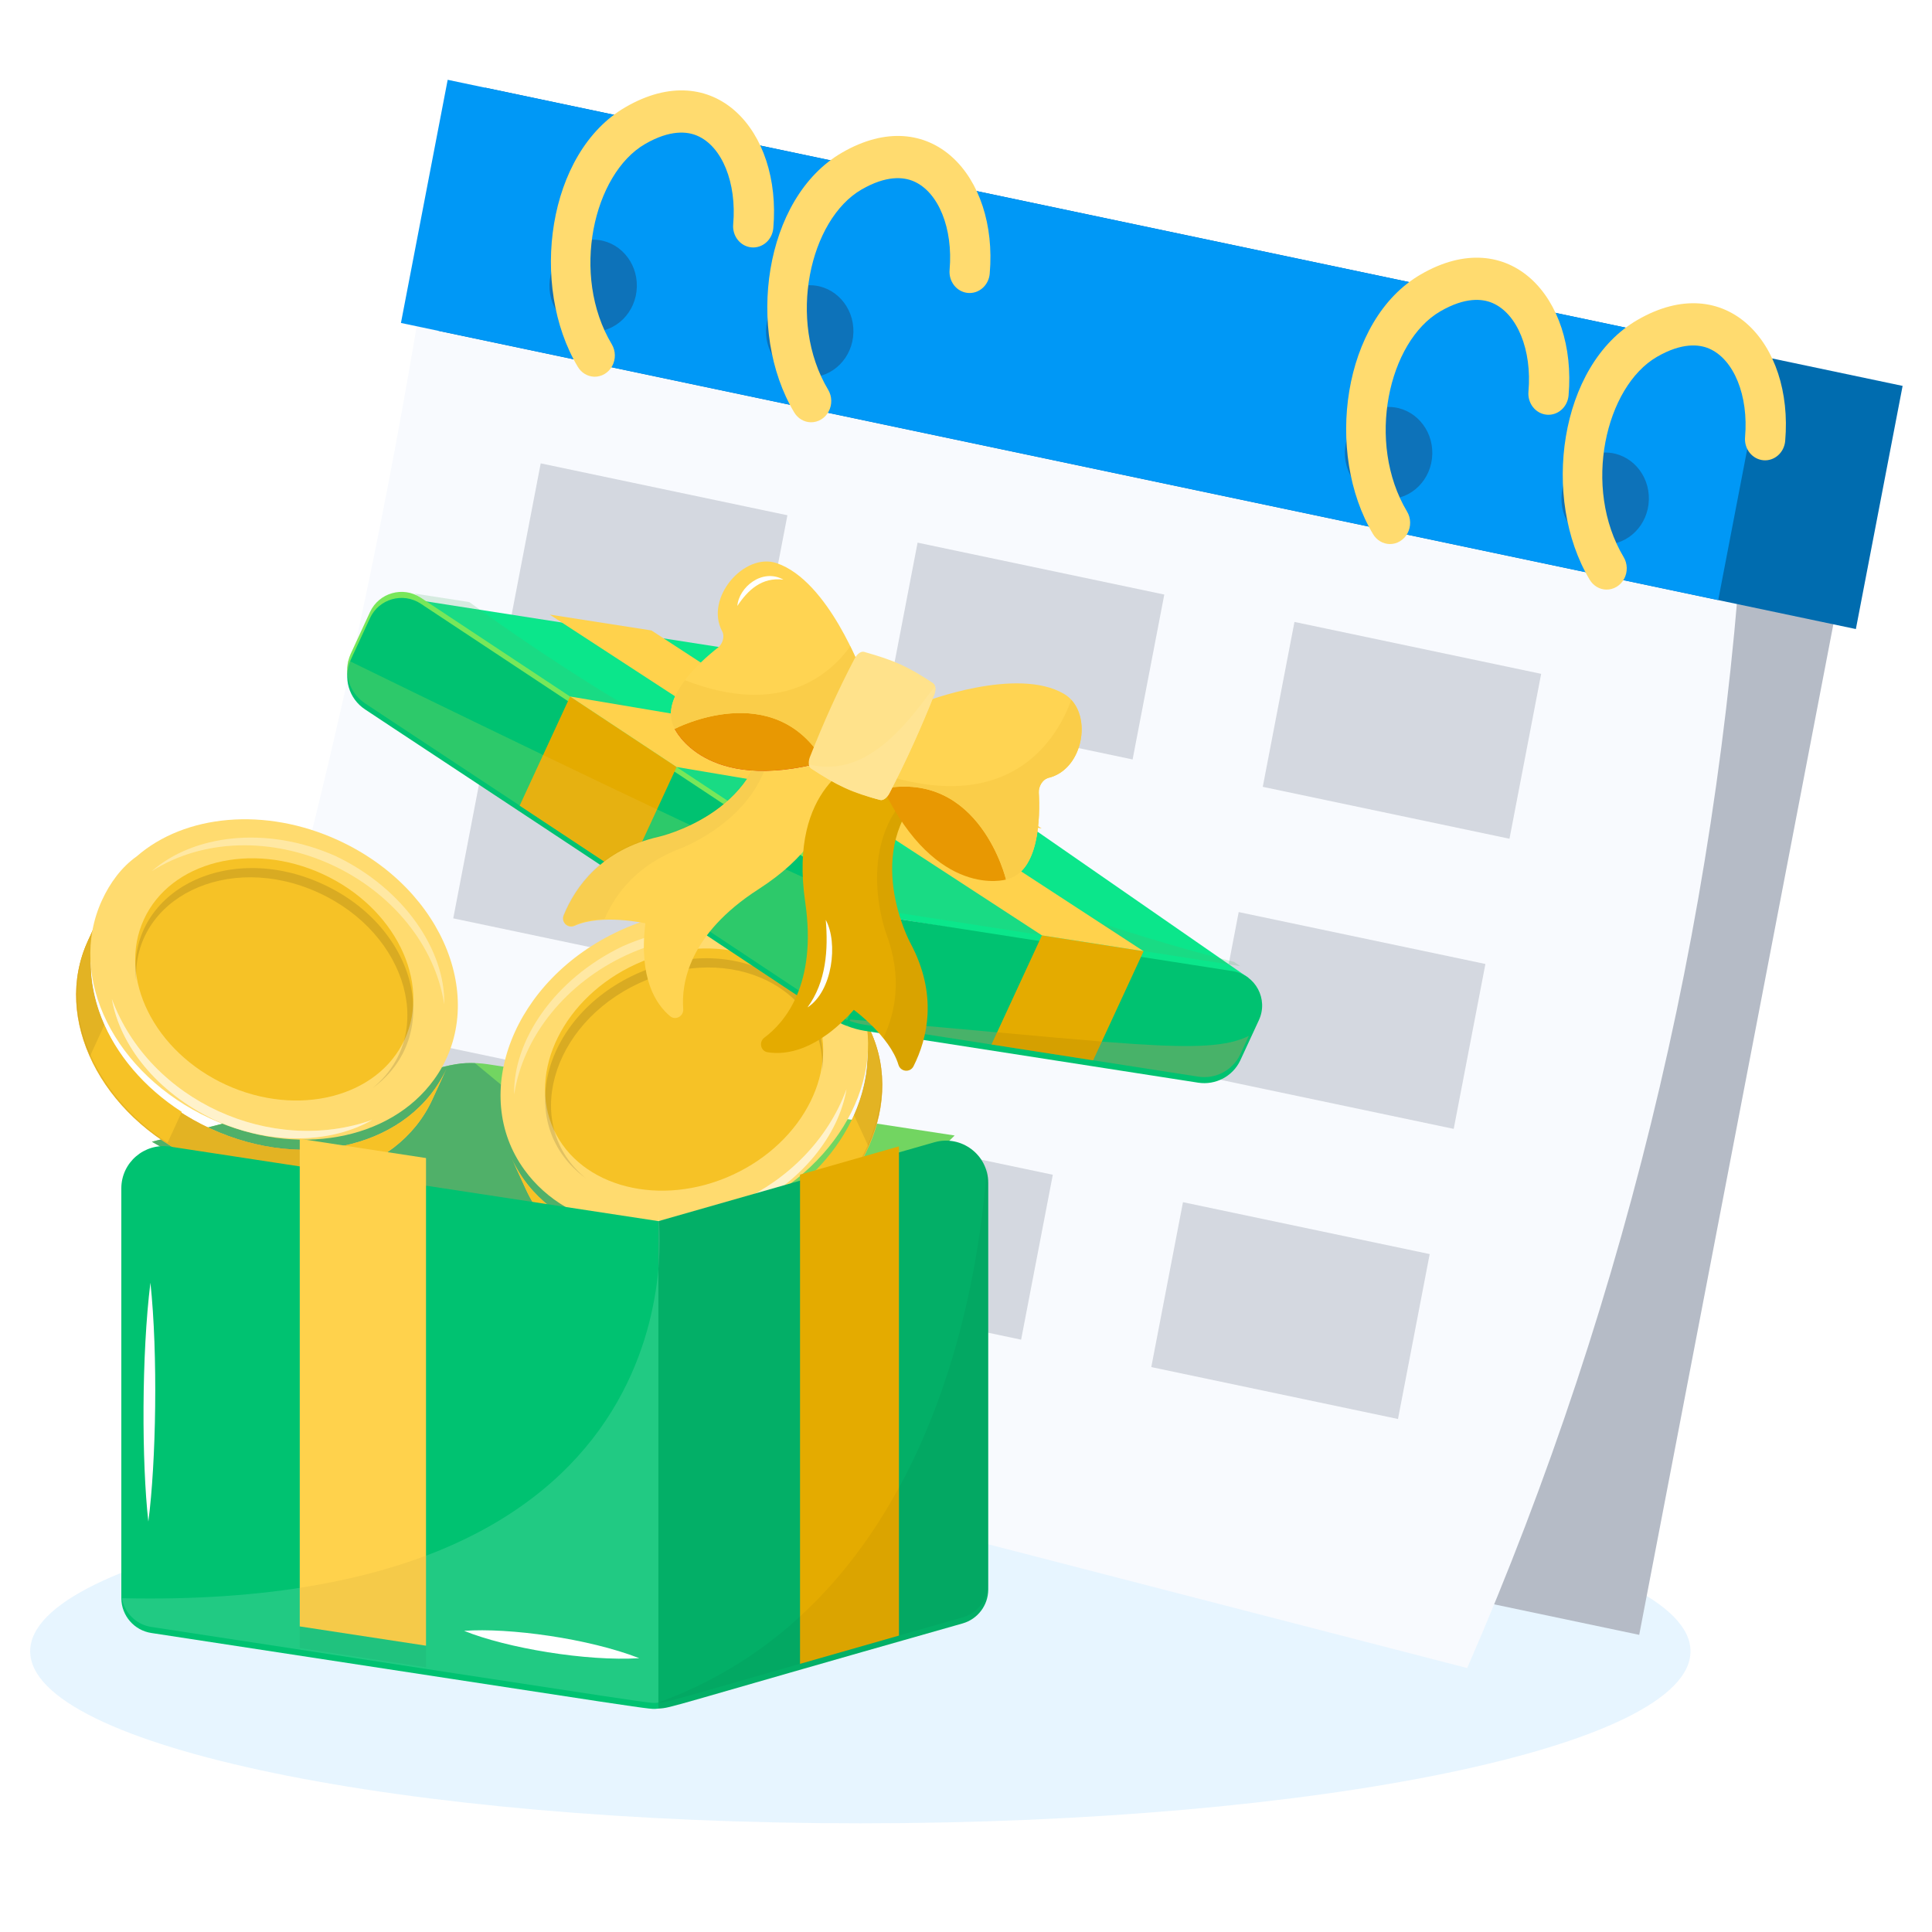 <?xml version="1.0" encoding="UTF-8"?> <svg xmlns="http://www.w3.org/2000/svg" width="320" height="320" viewBox="0 0 320 320" fill="none"><g clip-path="url(#clip0_173_239)"><path d="M142.5 302C218.439 302 280 289.24 280 273.5C280 257.76 218.439 245 142.5 245C66.561 245 5 257.76 5 273.5C5 289.24 66.561 302 142.5 302Z" fill="#C4E7FF" fill-opacity="0.4"></path><path d="M271.505 270.782L76.433 229.755L112.879 40.05L307.95 81.084L271.505 270.782Z" fill="#B5BBC6"></path><path d="M243.016 276.284L27.671 220.631C47.997 159.381 62.988 96.323 72.458 32.24L289.117 79.206C285.675 147.338 270.033 214.204 243.016 276.284Z" fill="#F8FAFE"></path><g filter="url(#filter0_i_173_239)"><path d="M80.356 16.176L315.132 65.573L307.391 105.846L72.616 56.45L80.356 16.176Z" fill="#006CAF"></path></g><g filter="url(#filter1_i_173_239)"><path d="M74.15 14.874L292.333 60.78L284.592 101.053L66.409 55.148L74.15 14.874Z" fill="#0098F6"></path></g><path d="M98.048 54.943C102.045 55.045 105.373 51.716 105.48 47.507C105.588 43.298 102.435 39.804 98.438 39.702C94.44 39.6 91.113 42.929 91.005 47.137C90.898 51.346 94.051 54.841 98.048 54.943Z" fill="#2D1929" fill-opacity="0.3"></path><g filter="url(#filter2_ii_173_239)"><path d="M98.409 50.462C97.867 50.443 97.338 50.285 96.868 50.001C96.398 49.718 96.001 49.318 95.712 48.836C87.661 35.392 90.623 13.328 103.607 5.81C118.261 -2.69 129.493 9.593 128.085 25.853C128.004 26.782 127.576 27.639 126.896 28.236C126.215 28.834 125.338 29.123 124.456 29.04C123.575 28.957 122.762 28.509 122.196 27.794C121.63 27.079 121.358 26.156 121.439 25.228C122.048 18.34 119.591 12.293 115.465 10.54C113.824 9.838 111.001 9.514 106.842 11.919C98.308 16.864 94.449 33.595 101.331 45.086C101.652 45.623 101.827 46.243 101.839 46.878C101.851 47.513 101.699 48.141 101.399 48.693C101.099 49.245 100.662 49.701 100.136 50.013C99.609 50.324 99.012 50.48 98.409 50.462Z" fill="#FFDB6F"></path></g><path d="M133.918 62.488C137.915 62.59 141.243 59.261 141.35 55.053C141.458 50.844 138.305 47.349 134.308 47.247C130.311 47.145 126.983 50.474 126.876 54.683C126.768 58.892 129.921 62.386 133.918 62.488Z" fill="#2D1929" fill-opacity="0.3"></path><g filter="url(#filter3_ii_173_239)"><path d="M134.286 58.008C133.737 57.996 133.2 57.841 132.722 57.557C132.245 57.273 131.842 56.869 131.549 56.381C123.505 42.938 126.46 20.873 139.45 13.355C154.105 4.856 165.337 17.138 163.929 33.399C163.848 34.327 163.42 35.184 162.739 35.782C162.059 36.379 161.181 36.668 160.3 36.585C159.418 36.502 158.605 36.054 158.04 35.339C157.474 34.624 157.201 33.701 157.283 32.773C157.885 25.878 155.428 19.839 151.309 18.085C149.668 17.384 146.838 17.059 142.686 19.464C134.151 24.409 130.293 41.14 137.175 52.631C137.494 53.166 137.67 53.782 137.683 54.414C137.696 55.047 137.547 55.672 137.251 56.223C136.955 56.774 136.523 57.231 136.001 57.545C135.479 57.859 134.886 58.019 134.286 58.008Z" fill="#FFDB6F"></path></g><path d="M229.8 82.651C233.797 82.753 237.125 79.424 237.232 75.215C237.34 71.007 234.187 67.512 230.19 67.41C226.193 67.308 222.865 70.637 222.758 74.846C222.65 79.054 225.803 82.549 229.8 82.651Z" fill="#2D1929" fill-opacity="0.3"></path><g filter="url(#filter4_ii_173_239)"><path d="M230.162 78.178C229.612 78.164 229.075 78.008 228.597 77.723C228.12 77.438 227.717 77.033 227.425 76.543C219.381 63.093 222.336 41.029 235.326 33.518C249.981 25.018 261.213 37.308 259.805 53.561C259.725 54.489 259.298 55.347 258.618 55.945C257.938 56.544 257.06 56.834 256.179 56.752C255.298 56.669 254.484 56.222 253.918 55.508C253.351 54.793 253.078 53.87 253.158 52.942C253.768 46.048 251.31 40.008 247.185 38.247C245.544 37.546 242.72 37.221 238.561 39.633C229.973 44.605 226.207 61.352 233.051 72.794C233.372 73.329 233.549 73.945 233.563 74.579C233.577 75.212 233.429 75.838 233.132 76.391C232.836 76.943 232.403 77.401 231.88 77.715C231.357 78.03 230.763 78.19 230.162 78.178Z" fill="#FFDB6F"></path></g><path d="M265.671 90.197C269.668 90.299 272.996 86.97 273.103 82.761C273.211 78.552 270.058 75.058 266.061 74.956C262.064 74.853 258.736 78.183 258.629 82.391C258.521 86.6 261.674 90.094 265.671 90.197Z" fill="#2D1929" fill-opacity="0.3"></path><g filter="url(#filter5_ii_173_239)"><path d="M266.039 85.723C265.49 85.71 264.952 85.554 264.475 85.269C263.997 84.983 263.595 84.578 263.303 84.089C255.252 70.638 258.214 48.574 271.204 41.063C285.872 32.557 297.09 44.867 295.683 61.106C295.643 61.566 295.518 62.013 295.314 62.422C295.11 62.831 294.832 63.194 294.495 63.491C293.815 64.089 292.938 64.379 292.057 64.297C291.175 64.215 290.362 63.767 289.795 63.053C289.229 62.339 288.956 61.416 289.036 60.488C289.639 53.593 287.181 47.553 283.062 45.793C281.421 45.098 278.598 44.767 274.439 47.172C265.932 52.104 262.028 68.805 268.928 80.339C269.249 80.874 269.426 81.491 269.441 82.124C269.455 82.758 269.306 83.384 269.01 83.936C268.714 84.488 268.281 84.946 267.758 85.261C267.235 85.575 266.641 85.735 266.039 85.723Z" fill="#FFDB6F"></path></g><path d="M89.559 76.747L130.42 85.344L125.171 112.656L84.31 104.059L89.559 76.747Z" fill="#B5BBC6" fill-opacity="0.54"></path><path d="M151.982 89.88L192.843 98.477L187.594 125.789L146.733 117.192L151.982 89.88Z" fill="#B5BBC6" fill-opacity="0.54"></path><path d="M214.404 103.012L255.265 111.609L250.016 138.921L209.155 130.324L214.404 103.012Z" fill="#B5BBC6" fill-opacity="0.54"></path><path d="M80.323 124.796L121.185 133.393L115.935 160.705L75.074 152.108L80.323 124.796Z" fill="#B5BBC6" fill-opacity="0.54"></path><path d="M142.746 137.929L183.608 146.526L178.358 173.838L137.497 165.241L142.746 137.929Z" fill="#B5BBC6" fill-opacity="0.54"></path><path d="M205.168 151.068L246.03 159.666L240.78 186.978L199.919 178.38L205.168 151.068Z" fill="#B5BBC6" fill-opacity="0.54"></path><path d="M71.094 172.854L111.955 181.451L106.705 208.763L65.844 200.166L71.094 172.854Z" fill="#B5BBC6" fill-opacity="0.54"></path><path d="M133.517 185.979L174.378 194.576L169.129 221.889L128.268 213.291L133.517 185.979Z" fill="#B5BBC6" fill-opacity="0.54"></path><path d="M195.939 199.119L236.801 207.716L231.551 235.028L190.69 226.431L195.939 199.119Z" fill="#B5BBC6" fill-opacity="0.54"></path><g filter="url(#filter6_d_173_239)"><path d="M73.806 182.273C71.444 181.913 69.034 182.034 66.721 182.628L18.166 195.108L64.319 221.34L115.242 229.596L151.119 194.073L73.806 182.273Z" fill="#72D561"></path><path d="M18.166 195.108L64.319 221.341L102.066 207.255L71.672 182.093C67.133 181.954 68.84 182.337 18.166 195.108Z" fill="#50B069"></path><path d="M77.776 197.922C83.66 210.727 101.049 215.142 116.902 207.857C132.558 200.664 140.731 184.501 134.848 171.697L137.201 176.819C143.085 189.623 135.109 205.694 119.256 212.979C103.601 220.173 86.013 215.848 80.129 203.044L77.776 197.922Z" fill="#FFB961"></path><path d="M77.776 197.922C83.66 210.727 101.049 215.142 116.902 207.857C132.558 200.664 140.731 184.501 134.848 171.697L137.201 176.819C143.085 189.623 135.109 205.694 119.256 212.979C103.601 220.173 86.013 215.848 80.129 203.044L77.776 197.922Z" fill="#F6C226"></path><g opacity="0.6"><path d="M116.903 207.857C111.156 210.498 104.945 211.607 99.483 211.21L101.836 216.331C107.497 216.638 113.509 215.62 119.256 212.979C134.911 205.785 143.085 189.623 137.201 176.819L134.848 171.697C140.658 184.341 132.558 200.663 116.903 207.857Z" fill="black" fill-opacity="0.13"></path></g><path d="M121.636 205.101L123.99 210.222C136.384 202.201 142.349 188.022 137.128 176.659L134.774 171.537C140.069 183.061 134.229 196.988 121.636 205.101Z" fill="#F6C226"></path><g opacity="0.6"><path d="M134.451 190.682L136.805 195.804C139.648 189.457 139.922 182.741 137.201 176.819L134.847 171.697C137.569 177.619 137.097 184.427 134.451 190.682Z" fill="black" fill-opacity="0.13"></path></g><g filter="url(#filter7_i_173_239)"><path d="M134.847 171.697C140.731 184.501 132.755 200.573 116.902 207.857C102.634 214.414 87.118 211.464 79.864 201.422C70.764 188.932 77.886 169.958 95.721 161.762C107.809 156.208 121.106 157.463 129.115 164.445C131.605 166.209 133.523 168.816 134.847 171.697Z" fill="#FFDB6F"></path></g><g opacity="0.4"><path d="M90.081 206.419C98.402 209.38 107.652 208.619 115.579 204.976C123.506 201.334 130.108 194.811 133.207 186.408C131.892 193.991 125.877 201.795 116.241 206.417C106.729 210.788 96.618 210.2 90.081 206.419Z" fill="white"></path></g><g opacity="0.2"><path d="M126.59 165.218C118.105 159.812 106.732 159.61 96.824 164.163C86.916 168.716 79.661 177.477 78.164 187.276C77.951 178.457 84.742 168.164 96.162 162.722C107.729 157.601 119.764 159.243 126.59 165.218Z" fill="white"></path></g><g opacity="0.4"><path d="M90.081 206.419C98.402 209.38 107.652 208.619 115.579 204.976C123.506 201.334 130.108 194.811 133.207 186.408C131.892 193.991 125.877 201.795 116.241 206.417C106.729 210.788 96.618 210.2 90.081 206.419Z" fill="white"></path></g><g filter="url(#filter8_i_173_239)"><path d="M127.912 174.884C132.325 184.487 126.218 196.792 114.328 202.255C102.438 207.719 89.124 204.338 84.712 194.735C80.299 185.132 86.405 172.827 98.295 167.364C110.185 161.9 123.499 165.281 127.912 174.884Z" fill="#F6C226"></path></g><path d="M129.188 183.409C129.86 169.724 114.017 161.884 98.957 168.805C84.094 175.634 79.379 192.533 90.076 201.187C78.241 192.669 82.442 174.649 98.295 167.364C114.346 159.988 130.902 168.858 129.188 183.409Z" fill="black" fill-opacity="0.12"></path><g opacity="0.2"><path d="M126.59 165.218C118.105 159.812 106.732 159.61 96.824 164.163C86.916 168.716 79.661 177.477 78.164 187.276C77.951 178.457 84.742 168.164 96.162 162.722C107.729 157.601 119.764 159.243 126.59 165.218Z" fill="white"></path></g><path d="M66.965 182.988C61.082 195.792 43.692 200.208 27.839 192.923C12.184 185.729 4.01 169.567 9.894 156.762L7.54 161.884C1.656 174.688 9.632 190.76 25.485 198.044C41.14 205.238 58.728 200.914 64.612 188.109L66.965 182.988Z" fill="#FFB961"></path><path d="M66.965 182.988C61.082 195.792 43.692 200.208 27.839 192.923C12.184 185.729 4.01 169.567 9.894 156.762L7.54 161.884C1.656 174.688 9.632 190.76 25.485 198.044C41.14 205.238 58.728 200.914 64.612 188.109L66.965 182.988Z" fill="#F6C226"></path><g opacity="0.6"><path d="M27.838 192.923C33.585 195.563 39.795 196.673 45.258 196.275L42.905 201.397C37.244 201.703 31.231 200.685 25.484 198.044C9.829 190.851 1.656 174.688 7.539 161.884L9.893 156.762C4.083 169.407 12.183 185.729 27.838 192.923Z" fill="black" fill-opacity="0.13"></path></g><path d="M23.105 190.166L20.751 195.288C8.356 187.266 2.391 173.088 7.613 161.724L9.966 156.603C4.671 168.126 10.512 182.053 23.105 190.166Z" fill="#F6C226"></path><g opacity="0.6"><path d="M10.29 175.748L7.936 180.869C5.092 174.523 4.819 167.806 7.54 161.884L9.893 156.762C7.172 162.684 7.644 169.492 10.29 175.748Z" fill="black" fill-opacity="0.13"></path></g><g filter="url(#filter9_i_173_239)"><path d="M9.893 156.762C4.009 169.566 11.985 185.638 27.838 192.922C42.106 199.479 57.623 196.529 64.877 186.487C73.976 173.997 66.855 155.023 49.02 146.827C36.932 141.273 23.634 142.528 15.626 149.51C13.135 151.273 11.217 153.881 9.893 156.762Z" fill="#FFDB6F"></path></g><g opacity="0.4"><path d="M54.66 191.485C46.339 194.446 37.088 193.684 29.162 190.042C21.235 186.399 14.632 179.876 11.533 171.473C12.849 179.056 18.863 186.86 28.5 191.482C38.012 195.853 48.122 195.265 54.66 191.485Z" fill="white"></path></g><g opacity="0.2"><path d="M18.151 150.283C26.636 144.877 38.009 144.675 47.917 149.228C57.825 153.781 65.08 162.543 66.577 172.342C66.79 163.522 59.999 153.229 48.579 147.788C37.012 142.666 24.977 144.309 18.151 150.283Z" fill="white"></path></g><g opacity="0.4"><path d="M54.66 191.485C46.339 194.446 37.088 193.684 29.162 190.042C21.235 186.399 14.632 179.876 11.533 171.473C12.849 179.056 18.863 186.86 28.5 191.482C38.012 195.853 48.122 195.265 54.66 191.485Z" fill="white"></path></g><g filter="url(#filter10_i_173_239)"><path d="M16.829 159.95C12.416 169.553 18.523 181.857 30.413 187.321C42.303 192.785 55.617 189.404 60.029 179.801C64.442 170.198 58.336 157.893 46.446 152.429C34.556 146.966 21.242 150.346 16.829 159.95Z" fill="#F6C226"></path></g><path d="M15.553 168.474C14.88 154.789 30.724 146.949 45.784 153.87C60.647 160.699 65.362 177.599 54.665 186.253C66.5 177.734 62.299 159.714 46.446 152.429C30.395 145.053 13.839 153.923 15.553 168.474Z" fill="black" fill-opacity="0.12"></path><g opacity="0.2"><path d="M18.151 150.283C26.636 144.877 38.009 144.675 47.917 149.228C57.825 153.781 65.08 162.543 66.577 172.342C66.79 163.522 59.999 153.229 48.579 147.788C37.012 142.666 24.977 144.309 18.151 150.283Z" fill="white"></path></g><g filter="url(#filter11_ii_173_239)"><path d="M128.124 117.294C124.902 115.061 121.217 113.588 117.343 112.984L60.072 104.062L141.55 157.167L199.793 166.977L128.124 117.294Z" fill="#0BE68B"></path></g><g filter="url(#filter12_ii_173_239)"><path d="M197.173 165.851L141.564 157.188L141.535 157.175C138.172 161.977 136.213 164.285 135.11 165.203C135.109 166.596 134.675 169.466 133.32 174.946C134.26 175.309 135.21 175.57 136.172 175.729L191.474 184.329C194.345 184.764 197.171 183.284 198.424 180.65L201.516 173.962C203.122 170.487 200.955 166.44 197.173 165.851Z" fill="#00C271"></path></g><path d="M135.11 165.202C132.456 167.546 135.133 161.678 135.11 165.202V165.202Z" fill="#5EC363"></path><path d="M136.172 175.728L191.474 184.329C194.345 184.763 197.171 183.284 198.424 180.649L199.848 177.568C192.903 181.115 178.265 178.524 133.349 174.823C133.339 174.866 133.331 174.902 133.32 174.945C134.26 175.308 135.21 175.569 136.172 175.728Z" fill="#50B069" fill-opacity="0.9"></path><path d="M165.575 160.928L157.221 179.001L174.061 181.62L182.413 163.551L165.575 160.928Z" fill="#E4AB00"></path><path d="M174.06 181.62L175.495 178.517C170.658 178.129 164.945 177.606 158.151 176.989L157.221 179.001L174.06 181.62Z" fill="black" fill-opacity="0.07"></path><path d="M62.692 104.992C59.749 103.045 55.763 104.176 54.282 107.379L51.072 114.324C49.785 117.264 50.76 120.714 53.47 122.502L57.925 125.454C134.821 176.186 130.739 173.955 133.32 174.945L141.535 157.174L62.692 104.992Z" fill="#78E75A"></path><g filter="url(#filter13_ii_173_239)"><path d="M62.692 104.992C59.749 103.045 55.763 104.176 54.282 107.379L51.072 114.324C49.785 117.264 50.76 120.714 53.47 122.502L57.925 125.454C134.821 176.186 130.739 173.955 133.32 174.945L141.535 157.174L62.692 104.992Z" fill="#00C271"></path></g><path d="M53.469 122.502L57.925 125.454C134.82 176.186 130.739 173.954 133.32 174.945L141.256 157.777C135.145 155.58 115.023 146.828 50.709 115.4C50.047 118.068 51.085 120.929 53.469 122.502Z" fill="#72D561" fill-opacity="0.4"></path><path d="M197.411 165.326C178.178 160.515 123.849 144.417 70.738 105.724L61.637 104.306L141.55 157.167L198.421 166.026L197.411 165.326Z" fill="#50B069" fill-opacity="0.2"></path><path d="M87.429 121.364L79.072 139.444L96.716 151.114L105.07 133.04L87.429 121.364Z" fill="#E4AB00"></path><path d="M82.953 131.048L79.073 139.442L96.716 151.113L101.824 140.062C96.287 137.44 90.032 134.454 82.953 131.048Z" fill="white" fill-opacity="0.07"></path><path d="M105.07 133.04L165.527 143.223L148.942 131.726L87.429 121.364L105.07 133.04Z" fill="#FFD24C"></path><path d="M182.413 163.551L100.901 110.422L84.045 107.796L165.575 160.928L182.413 163.551Z" fill="#FFD24C"></path><path d="M102.16 144.582C102.16 144.582 119.152 140.707 119.715 125.732L130.35 131.135C130.35 131.135 135.053 142.718 118.637 153.279C106.983 160.776 105.844 168.99 106.164 173.124C106.256 174.308 104.901 175.071 103.989 174.311C101.647 172.36 98.78 168.059 99.892 158.932C99.892 158.932 92.656 157.307 88.183 159.341C87.057 159.854 85.893 158.76 86.361 157.615C88.296 152.879 92.608 146.746 102.16 144.582Z" fill="#FFD452"></path><path d="M102.131 144.462C102.131 144.462 119.123 140.587 119.686 125.612L120.776 126.166C121.606 140.511 105.907 146.45 105.907 146.45C98.648 149.168 94.984 153.904 93.135 158.217C91.413 158.281 89.633 158.549 88.154 159.222C87.028 159.734 85.864 158.641 86.332 157.495C88.267 152.759 92.579 146.626 102.131 144.462Z" fill="black" fill-opacity="0.03"></path><path d="M143.751 162.126C143.751 162.126 135.505 146.771 146.423 136.506L135.362 132.04C135.362 132.04 123.541 136.106 126.368 155.421C128.375 169.133 122.932 175.388 119.606 177.864C118.653 178.573 118.968 180.095 120.14 180.283C123.151 180.767 128.276 180.102 134.424 173.265C134.424 173.265 140.405 177.652 141.811 182.361C142.164 183.546 143.753 183.705 144.309 182.599C146.608 178.029 148.397 170.748 143.751 162.126Z" fill="#E4AB00"></path><path d="M129.771 158.361C130.186 163.264 129.867 168.594 126.747 172.86C130.911 170.176 131.842 162.153 129.771 158.361Z" fill="white"></path><path d="M143.751 162.126C143.751 162.126 135.506 146.771 146.423 136.506L145.289 136.048C133.932 144.849 139.771 160.586 139.771 160.586C142.493 167.843 141.331 173.717 139.294 177.945C140.378 179.285 141.346 180.803 141.811 182.36C142.165 183.546 143.754 183.705 144.31 182.599C146.608 178.028 148.397 170.748 143.751 162.126Z" fill="black" fill-opacity="0.05"></path><path d="M162.688 142.056L155.814 134.127L144.741 129.09L139.786 135.467L139.258 136.629C148.192 155.048 159.628 151.68 159.628 151.68L162.688 142.056Z" fill="#E89802"></path><path d="M165.06 137.278C165.004 136.266 165.661 135.174 166.52 134.879C166.549 134.869 166.569 134.862 166.576 134.861C172.656 133.475 174.125 123.786 169.233 120.926C161.373 116.331 146.026 122.287 146.026 122.287L142.803 128.836L139.258 136.629C155.316 133.588 159.628 151.68 159.628 151.68C165.178 150.496 165.281 141.262 165.06 137.278Z" fill="#FFD452"></path><path d="M159.628 151.68C165.178 150.496 165.281 141.262 165.06 137.278C165.004 136.266 165.661 135.174 166.52 134.879C166.549 134.869 166.569 134.862 166.576 134.861C172.08 133.606 173.787 125.563 170.436 121.926C168.441 127.476 161.3 140.859 140.203 134.551L139.258 136.629C155.316 133.588 159.628 151.68 159.628 151.68Z" fill="#FACD49"></path><path d="M110.002 118.09L120.496 118.062L131.54 122.979L129.988 130.905L129.489 132.186C109.735 137.555 104.759 126.721 104.759 126.721L110.002 118.09Z" fill="#E11226"></path><path d="M110.002 118.09L120.496 118.062L131.54 122.979L129.988 130.905L129.489 132.186C109.735 137.555 104.759 126.721 104.759 126.721L110.002 118.09Z" fill="#E89802"></path><path d="M111.918 113.262C112.735 112.62 113.052 111.355 112.617 110.57C112.616 110.569 112.617 110.571 112.617 110.57C109.666 105.077 116.257 97.463 121.628 99.272C130.256 102.177 135.853 117.659 135.853 117.659L133.034 124.392L129.489 132.186C121.229 118.083 104.759 126.721 104.759 126.721C102.04 121.825 108.717 115.776 111.918 113.262Z" fill="#FFD452"></path><path d="M115.128 106.368C115.37 103.257 119.264 100.057 122.764 102.008C119.165 101.55 116.839 103.772 115.128 106.368Z" fill="white"></path><path d="M104.759 126.721C104.759 126.721 121.229 118.083 129.489 132.186L133.034 124.392L135.852 117.659C135.852 117.659 135.133 115.688 133.834 113.036C130.725 117.417 122.636 124.991 106.45 118.66C104.526 121.206 103.316 124.124 104.759 126.721Z" fill="#FACD49"></path><path d="M140.324 137.37C139.915 138.16 139.264 138.635 138.775 138.5C134.063 137.274 131.872 136.234 127.342 133.285C126.911 133.002 126.829 132.193 127.155 131.365C129.367 125.748 131.814 120.295 134.555 115.077C134.971 114.291 135.623 113.831 136.12 113.969C141.135 115.391 143.346 116.368 147.556 119.157C147.982 119.452 148.057 120.258 147.737 121.073C145.539 126.64 143.07 132.068 140.324 137.37Z" fill="#FFE28B"></path><path d="M140.324 137.371C139.915 138.16 139.264 138.636 138.775 138.5C138.287 138.38 137.809 138.236 137.332 138.092C133.507 136.82 131.728 136.173 127.342 133.285C127.144 133.151 127.022 132.907 126.979 132.596C136.919 135.181 143.932 124.831 147.866 119.633C147.988 120.008 147.945 120.542 147.737 121.073C145.573 126.553 143.121 131.97 140.324 137.371Z" fill="#FFE494"></path><g filter="url(#filter14_ii_173_239)"><path d="M147.758 194.198L102.067 207.255L102.062 207.255L102.053 207.257C97.88 230.1 97.778 265.702 102.053 287.999C104.427 287.848 102.523 288.058 152.456 273.886C154.943 273.169 156.653 270.908 156.683 268.325V200.929C156.683 196.278 152.23 192.919 147.758 194.198Z" fill="#03AF67"></path></g><path d="M152.456 273.886C154.943 273.169 156.653 270.908 156.683 268.325V200.929C156.683 200.314 156.596 199.726 156.45 199.163C155.166 218.234 147.377 271.404 102.053 287.999C103.32 288.157 105.586 287.188 152.456 273.886Z" fill="black" fill-opacity="0.04"></path><g filter="url(#filter15_ii_173_239)"><path d="M21.153 194.913C16.914 194.266 13.095 197.547 13.095 201.834V269.76C13.133 272.62 15.227 275.04 18.061 275.474C105.895 288.872 100.021 288.129 102.053 287.999V207.257L21.153 194.913Z" fill="#00C271"></path></g><path d="M17.915 218.457C19.184 230.335 18.851 248.248 17.571 258.024C16.467 248.278 16.432 230.375 17.915 218.457Z" fill="white"></path><path d="M18.061 275.474C107.397 289.101 100.132 288.122 102.053 287.999V207.257C102.053 207.257 110.982 272.852 13.194 270.714C13.626 273.142 15.549 275.089 18.061 275.474Z" fill="white" fill-opacity="0.13"></path><path d="M98.885 280.648C90.076 281.196 76.941 278.973 69.868 276.12C77.276 275.573 90.47 277.368 98.885 280.648Z" fill="white"></path><path d="M125.51 200.556V281.587L141.895 276.905V195.873L125.51 200.556Z" fill="#E4AB00"></path><path d="M125.51 273.731V281.587L141.895 276.904V252.387C137.717 260.067 132.371 267.431 125.51 273.731Z" fill="black" fill-opacity="0.04"></path><g filter="url(#filter16_i_173_239)"><path d="M42.648 198.193V278.96L63.56 282.151V201.383L42.648 198.193Z" fill="#FFD24C"></path></g><path d="M63.56 282.151V263.671C57.559 265.935 50.63 267.759 42.648 268.992V278.96L63.56 282.151Z" fill="black" fill-opacity="0.04"></path></g></g><defs><filter id="filter0_i_173_239" x="72.616" y="14.521" width="242.516" height="91.326" filterUnits="userSpaceOnUse" color-interpolation-filters="sRGB"><feFlood flood-opacity="0" result="BackgroundImageFix"></feFlood><feBlend mode="normal" in="SourceGraphic" in2="BackgroundImageFix" result="shape"></feBlend><feColorMatrix in="SourceAlpha" type="matrix" values="0 0 0 0 0 0 0 0 0 0 0 0 0 0 0 0 0 0 127 0" result="hardAlpha"></feColorMatrix><feOffset dy="-1.656"></feOffset><feGaussianBlur stdDeviation="4.967"></feGaussianBlur><feComposite in2="hardAlpha" operator="arithmetic" k2="-1" k3="1"></feComposite><feColorMatrix type="matrix" values="0 0 0 0 0 0 0 0 0 0 0 0 0 0 0 0 0 0 0.25 0"></feColorMatrix><feBlend mode="normal" in2="shape" result="effect1_innerShadow_173_239"></feBlend></filter><filter id="filter1_i_173_239" x="66.409" y="13.219" width="225.924" height="87.835" filterUnits="userSpaceOnUse" color-interpolation-filters="sRGB"><feFlood flood-opacity="0" result="BackgroundImageFix"></feFlood><feBlend mode="normal" in="SourceGraphic" in2="BackgroundImageFix" result="shape"></feBlend><feColorMatrix in="SourceAlpha" type="matrix" values="0 0 0 0 0 0 0 0 0 0 0 0 0 0 0 0 0 0 127 0" result="hardAlpha"></feColorMatrix><feOffset dy="-1.656"></feOffset><feGaussianBlur stdDeviation="4.967"></feGaussianBlur><feComposite in2="hardAlpha" operator="arithmetic" k2="-1" k3="1"></feComposite><feColorMatrix type="matrix" values="0 0 0 0 0 0 0 0 0 0 0 0 0 0 0 0 0 0 0.25 0"></feColorMatrix><feBlend mode="normal" in2="shape" result="effect1_innerShadow_173_239"></feBlend></filter><filter id="filter2_ii_173_239" x="91.248" y="1.333" width="36.956" height="55.95" filterUnits="userSpaceOnUse" color-interpolation-filters="sRGB"><feFlood flood-opacity="0" result="BackgroundImageFix"></feFlood><feBlend mode="normal" in="SourceGraphic" in2="BackgroundImageFix" result="shape"></feBlend><feColorMatrix in="SourceAlpha" type="matrix" values="0 0 0 0 0 0 0 0 0 0 0 0 0 0 0 0 0 0 127 0" result="hardAlpha"></feColorMatrix><feOffset dy="13.639"></feOffset><feGaussianBlur stdDeviation="3.41"></feGaussianBlur><feComposite in2="hardAlpha" operator="arithmetic" k2="-1" k3="1"></feComposite><feColorMatrix type="matrix" values="0 0 0 0 1 0 0 0 0 1 0 0 0 0 1 0 0 0 0.15 0"></feColorMatrix><feBlend mode="normal" in2="shape" result="effect1_innerShadow_173_239"></feBlend><feColorMatrix in="SourceAlpha" type="matrix" values="0 0 0 0 0 0 0 0 0 0 0 0 0 0 0 0 0 0 127 0" result="hardAlpha"></feColorMatrix><feOffset dy="-1.705"></feOffset><feGaussianBlur stdDeviation="2.557"></feGaussianBlur><feComposite in2="hardAlpha" operator="arithmetic" k2="-1" k3="1"></feComposite><feColorMatrix type="matrix" values="0 0 0 0 0.815 0 0 0 0 0.621 0 0 0 0 0.087 0 0 0 0.7 0"></feColorMatrix><feBlend mode="normal" in2="effect1_innerShadow_173_239" result="effect2_innerShadow_173_239"></feBlend></filter><filter id="filter3_ii_173_239" x="127.088" y="8.878" width="36.96" height="55.95" filterUnits="userSpaceOnUse" color-interpolation-filters="sRGB"><feFlood flood-opacity="0" result="BackgroundImageFix"></feFlood><feBlend mode="normal" in="SourceGraphic" in2="BackgroundImageFix" result="shape"></feBlend><feColorMatrix in="SourceAlpha" type="matrix" values="0 0 0 0 0 0 0 0 0 0 0 0 0 0 0 0 0 0 127 0" result="hardAlpha"></feColorMatrix><feOffset dy="13.639"></feOffset><feGaussianBlur stdDeviation="3.41"></feGaussianBlur><feComposite in2="hardAlpha" operator="arithmetic" k2="-1" k3="1"></feComposite><feColorMatrix type="matrix" values="0 0 0 0 1 0 0 0 0 1 0 0 0 0 1 0 0 0 0.15 0"></feColorMatrix><feBlend mode="normal" in2="shape" result="effect1_innerShadow_173_239"></feBlend><feColorMatrix in="SourceAlpha" type="matrix" values="0 0 0 0 0 0 0 0 0 0 0 0 0 0 0 0 0 0 127 0" result="hardAlpha"></feColorMatrix><feOffset dy="-1.705"></feOffset><feGaussianBlur stdDeviation="2.557"></feGaussianBlur><feComposite in2="hardAlpha" operator="arithmetic" k2="-1" k3="1"></feComposite><feColorMatrix type="matrix" values="0 0 0 0 0.815 0 0 0 0 0.621 0 0 0 0 0.087 0 0 0 0.7 0"></feColorMatrix><feBlend mode="normal" in2="effect1_innerShadow_173_239" result="effect2_innerShadow_173_239"></feBlend></filter><filter id="filter4_ii_173_239" x="222.965" y="29.041" width="36.96" height="55.956" filterUnits="userSpaceOnUse" color-interpolation-filters="sRGB"><feFlood flood-opacity="0" result="BackgroundImageFix"></feFlood><feBlend mode="normal" in="SourceGraphic" in2="BackgroundImageFix" result="shape"></feBlend><feColorMatrix in="SourceAlpha" type="matrix" values="0 0 0 0 0 0 0 0 0 0 0 0 0 0 0 0 0 0 127 0" result="hardAlpha"></feColorMatrix><feOffset dy="13.639"></feOffset><feGaussianBlur stdDeviation="3.41"></feGaussianBlur><feComposite in2="hardAlpha" operator="arithmetic" k2="-1" k3="1"></feComposite><feColorMatrix type="matrix" values="0 0 0 0 1 0 0 0 0 1 0 0 0 0 1 0 0 0 0.15 0"></feColorMatrix><feBlend mode="normal" in2="shape" result="effect1_innerShadow_173_239"></feBlend><feColorMatrix in="SourceAlpha" type="matrix" values="0 0 0 0 0 0 0 0 0 0 0 0 0 0 0 0 0 0 127 0" result="hardAlpha"></feColorMatrix><feOffset dy="-1.705"></feOffset><feGaussianBlur stdDeviation="2.557"></feGaussianBlur><feComposite in2="hardAlpha" operator="arithmetic" k2="-1" k3="1"></feComposite><feColorMatrix type="matrix" values="0 0 0 0 0.815 0 0 0 0 0.621 0 0 0 0 0.087 0 0 0 0.7 0"></feColorMatrix><feBlend mode="normal" in2="effect1_innerShadow_173_239" result="effect2_innerShadow_173_239"></feBlend></filter><filter id="filter5_ii_173_239" x="258.839" y="36.586" width="36.963" height="55.957" filterUnits="userSpaceOnUse" color-interpolation-filters="sRGB"><feFlood flood-opacity="0" result="BackgroundImageFix"></feFlood><feBlend mode="normal" in="SourceGraphic" in2="BackgroundImageFix" result="shape"></feBlend><feColorMatrix in="SourceAlpha" type="matrix" values="0 0 0 0 0 0 0 0 0 0 0 0 0 0 0 0 0 0 127 0" result="hardAlpha"></feColorMatrix><feOffset dy="13.639"></feOffset><feGaussianBlur stdDeviation="3.41"></feGaussianBlur><feComposite in2="hardAlpha" operator="arithmetic" k2="-1" k3="1"></feComposite><feColorMatrix type="matrix" values="0 0 0 0 1 0 0 0 0 1 0 0 0 0 1 0 0 0 0.15 0"></feColorMatrix><feBlend mode="normal" in2="shape" result="effect1_innerShadow_173_239"></feBlend><feColorMatrix in="SourceAlpha" type="matrix" values="0 0 0 0 0 0 0 0 0 0 0 0 0 0 0 0 0 0 127 0" result="hardAlpha"></feColorMatrix><feOffset dy="-1.705"></feOffset><feGaussianBlur stdDeviation="2.557"></feGaussianBlur><feComposite in2="hardAlpha" operator="arithmetic" k2="-1" k3="1"></feComposite><feColorMatrix type="matrix" values="0 0 0 0 0.815 0 0 0 0 0.621 0 0 0 0 0.087 0 0 0 0.7 0"></feColorMatrix><feBlend mode="normal" in2="effect1_innerShadow_173_239" result="effect2_innerShadow_173_239"></feBlend></filter><filter id="filter6_d_173_239" x="-21.395" y="59" width="264.446" height="257.06" filterUnits="userSpaceOnUse" color-interpolation-filters="sRGB"><feFlood flood-opacity="0" result="BackgroundImageFix"></feFlood><feColorMatrix in="SourceAlpha" type="matrix" values="0 0 0 0 0 0 0 0 0 0 0 0 0 0 0 0 0 0 127 0" result="hardAlpha"></feColorMatrix><feOffset dx="7" dy="-6"></feOffset><feGaussianBlur stdDeviation="17"></feGaussianBlur><feComposite in2="hardAlpha" operator="out"></feComposite><feColorMatrix type="matrix" values="0 0 0 0 0 0 0 0 0 0 0 0 0 0 0 0 0 0 0.05 0"></feColorMatrix><feBlend mode="normal" in2="BackgroundImageFix" result="effect1_dropShadow_173_239"></feBlend><feBlend mode="normal" in="SourceGraphic" in2="effect1_dropShadow_173_239" result="shape"></feBlend></filter><filter id="filter7_i_173_239" x="75.904" y="156.631" width="60.878" height="54.724" filterUnits="userSpaceOnUse" color-interpolation-filters="sRGB"><feFlood flood-opacity="0" result="BackgroundImageFix"></feFlood><feBlend mode="normal" in="SourceGraphic" in2="BackgroundImageFix" result="shape"></feBlend><feColorMatrix in="SourceAlpha" type="matrix" values="0 0 0 0 0 0 0 0 0 0 0 0 0 0 0 0 0 0 127 0" result="hardAlpha"></feColorMatrix><feOffset dy="-1.656"></feOffset><feGaussianBlur stdDeviation="2.5"></feGaussianBlur><feComposite in2="hardAlpha" operator="arithmetic" k2="-1" k3="1"></feComposite><feColorMatrix type="matrix" values="0 0 0 0 0 0 0 0 0 0 0 0 0 0 0 0 0 0 0.15 0"></feColorMatrix><feBlend mode="normal" in2="shape" result="effect1_innerShadow_173_239"></feBlend></filter><filter id="filter8_i_173_239" x="83.276" y="163.094" width="46.071" height="41.776" filterUnits="userSpaceOnUse" color-interpolation-filters="sRGB"><feFlood flood-opacity="0" result="BackgroundImageFix"></feFlood><feBlend mode="normal" in="SourceGraphic" in2="BackgroundImageFix" result="shape"></feBlend><feColorMatrix in="SourceAlpha" type="matrix" values="0 0 0 0 0 0 0 0 0 0 0 0 0 0 0 0 0 0 127 0" result="hardAlpha"></feColorMatrix><feOffset dy="-1.656"></feOffset><feGaussianBlur stdDeviation="2.5"></feGaussianBlur><feComposite in2="hardAlpha" operator="arithmetic" k2="-1" k3="1"></feComposite><feColorMatrix type="matrix" values="0 0 0 0 0 0 0 0 0 0 0 0 0 0 0 0 0 0 0.15 0"></feColorMatrix><feBlend mode="normal" in2="shape" result="effect1_innerShadow_173_239"></feBlend></filter><filter id="filter9_i_173_239" x="7.958" y="141.696" width="60.878" height="54.724" filterUnits="userSpaceOnUse" color-interpolation-filters="sRGB"><feFlood flood-opacity="0" result="BackgroundImageFix"></feFlood><feBlend mode="normal" in="SourceGraphic" in2="BackgroundImageFix" result="shape"></feBlend><feColorMatrix in="SourceAlpha" type="matrix" values="0 0 0 0 0 0 0 0 0 0 0 0 0 0 0 0 0 0 127 0" result="hardAlpha"></feColorMatrix><feOffset dy="-1.656"></feOffset><feGaussianBlur stdDeviation="2.5"></feGaussianBlur><feComposite in2="hardAlpha" operator="arithmetic" k2="-1" k3="1"></feComposite><feColorMatrix type="matrix" values="0 0 0 0 0 0 0 0 0 0 0 0 0 0 0 0 0 0 0.15 0"></feColorMatrix><feBlend mode="normal" in2="shape" result="effect1_innerShadow_173_239"></feBlend></filter><filter id="filter10_i_173_239" x="15.394" y="148.159" width="46.071" height="41.776" filterUnits="userSpaceOnUse" color-interpolation-filters="sRGB"><feFlood flood-opacity="0" result="BackgroundImageFix"></feFlood><feBlend mode="normal" in="SourceGraphic" in2="BackgroundImageFix" result="shape"></feBlend><feColorMatrix in="SourceAlpha" type="matrix" values="0 0 0 0 0 0 0 0 0 0 0 0 0 0 0 0 0 0 127 0" result="hardAlpha"></feColorMatrix><feOffset dy="-1.656"></feOffset><feGaussianBlur stdDeviation="2.5"></feGaussianBlur><feComposite in2="hardAlpha" operator="arithmetic" k2="-1" k3="1"></feComposite><feColorMatrix type="matrix" values="0 0 0 0 0 0 0 0 0 0 0 0 0 0 0 0 0 0 0.15 0"></feColorMatrix><feBlend mode="normal" in2="shape" result="effect1_innerShadow_173_239"></feBlend></filter><filter id="filter11_ii_173_239" x="60.072" y="103.062" width="139.721" height="65.915" filterUnits="userSpaceOnUse" color-interpolation-filters="sRGB"><feFlood flood-opacity="0" result="BackgroundImageFix"></feFlood><feBlend mode="normal" in="SourceGraphic" in2="BackgroundImageFix" result="shape"></feBlend><feColorMatrix in="SourceAlpha" type="matrix" values="0 0 0 0 0 0 0 0 0 0 0 0 0 0 0 0 0 0 127 0" result="hardAlpha"></feColorMatrix><feOffset dy="2"></feOffset><feGaussianBlur stdDeviation="2.5"></feGaussianBlur><feComposite in2="hardAlpha" operator="arithmetic" k2="-1" k3="1"></feComposite><feColorMatrix type="matrix" values="0 0 0 0 1 0 0 0 0 1 0 0 0 0 1 0 0 0 0.23 0"></feColorMatrix><feBlend mode="normal" in2="shape" result="effect1_innerShadow_173_239"></feBlend><feColorMatrix in="SourceAlpha" type="matrix" values="0 0 0 0 0 0 0 0 0 0 0 0 0 0 0 0 0 0 127 0" result="hardAlpha"></feColorMatrix><feOffset dy="-1"></feOffset><feGaussianBlur stdDeviation="1.5"></feGaussianBlur><feComposite in2="hardAlpha" operator="arithmetic" k2="-1" k3="1"></feComposite><feColorMatrix type="matrix" values="0 0 0 0 0 0 0 0 0 0 0 0 0 0 0 0 0 0 0.15 0"></feColorMatrix><feBlend mode="normal" in2="effect1_innerShadow_173_239" result="effect2_innerShadow_173_239"></feBlend></filter><filter id="filter12_ii_173_239" x="133.32" y="156.175" width="68.731" height="30.23" filterUnits="userSpaceOnUse" color-interpolation-filters="sRGB"><feFlood flood-opacity="0" result="BackgroundImageFix"></feFlood><feBlend mode="normal" in="SourceGraphic" in2="BackgroundImageFix" result="shape"></feBlend><feColorMatrix in="SourceAlpha" type="matrix" values="0 0 0 0 0 0 0 0 0 0 0 0 0 0 0 0 0 0 127 0" result="hardAlpha"></feColorMatrix><feOffset dy="2"></feOffset><feGaussianBlur stdDeviation="2.5"></feGaussianBlur><feComposite in2="hardAlpha" operator="arithmetic" k2="-1" k3="1"></feComposite><feColorMatrix type="matrix" values="0 0 0 0 1 0 0 0 0 1 0 0 0 0 1 0 0 0 0.23 0"></feColorMatrix><feBlend mode="normal" in2="shape" result="effect1_innerShadow_173_239"></feBlend><feColorMatrix in="SourceAlpha" type="matrix" values="0 0 0 0 0 0 0 0 0 0 0 0 0 0 0 0 0 0 127 0" result="hardAlpha"></feColorMatrix><feOffset dy="-1"></feOffset><feGaussianBlur stdDeviation="1.5"></feGaussianBlur><feComposite in2="hardAlpha" operator="arithmetic" k2="-1" k3="1"></feComposite><feColorMatrix type="matrix" values="0 0 0 0 0 0 0 0 0 0 0 0 0 0 0 0 0 0 0.15 0"></feColorMatrix><feBlend mode="normal" in2="effect1_innerShadow_173_239" result="effect2_innerShadow_173_239"></feBlend></filter><filter id="filter13_ii_173_239" x="50.51" y="103.034" width="91.025" height="73.912" filterUnits="userSpaceOnUse" color-interpolation-filters="sRGB"><feFlood flood-opacity="0" result="BackgroundImageFix"></feFlood><feBlend mode="normal" in="SourceGraphic" in2="BackgroundImageFix" result="shape"></feBlend><feColorMatrix in="SourceAlpha" type="matrix" values="0 0 0 0 0 0 0 0 0 0 0 0 0 0 0 0 0 0 127 0" result="hardAlpha"></feColorMatrix><feOffset dy="2"></feOffset><feGaussianBlur stdDeviation="2.5"></feGaussianBlur><feComposite in2="hardAlpha" operator="arithmetic" k2="-1" k3="1"></feComposite><feColorMatrix type="matrix" values="0 0 0 0 1 0 0 0 0 1 0 0 0 0 1 0 0 0 0.23 0"></feColorMatrix><feBlend mode="normal" in2="shape" result="effect1_innerShadow_173_239"></feBlend><feColorMatrix in="SourceAlpha" type="matrix" values="0 0 0 0 0 0 0 0 0 0 0 0 0 0 0 0 0 0 127 0" result="hardAlpha"></feColorMatrix><feOffset dy="-1"></feOffset><feGaussianBlur stdDeviation="1.5"></feGaussianBlur><feComposite in2="hardAlpha" operator="arithmetic" k2="-1" k3="1"></feComposite><feColorMatrix type="matrix" values="0 0 0 0 0 0 0 0 0 0 0 0 0 0 0 0 0 0 0.15 0"></feColorMatrix><feBlend mode="normal" in2="effect1_innerShadow_173_239" result="effect2_innerShadow_173_239"></feBlend></filter><filter id="filter14_ii_173_239" x="98.885" y="192.924" width="57.798" height="97.075" filterUnits="userSpaceOnUse" color-interpolation-filters="sRGB"><feFlood flood-opacity="0" result="BackgroundImageFix"></feFlood><feBlend mode="normal" in="SourceGraphic" in2="BackgroundImageFix" result="shape"></feBlend><feColorMatrix in="SourceAlpha" type="matrix" values="0 0 0 0 0 0 0 0 0 0 0 0 0 0 0 0 0 0 127 0" result="hardAlpha"></feColorMatrix><feOffset dy="2"></feOffset><feGaussianBlur stdDeviation="2.5"></feGaussianBlur><feComposite in2="hardAlpha" operator="arithmetic" k2="-1" k3="1"></feComposite><feColorMatrix type="matrix" values="0 0 0 0 1 0 0 0 0 1 0 0 0 0 1 0 0 0 0.23 0"></feColorMatrix><feBlend mode="normal" in2="shape" result="effect1_innerShadow_173_239"></feBlend><feColorMatrix in="SourceAlpha" type="matrix" values="0 0 0 0 0 0 0 0 0 0 0 0 0 0 0 0 0 0 127 0" result="hardAlpha"></feColorMatrix><feOffset dy="-1"></feOffset><feGaussianBlur stdDeviation="1.5"></feGaussianBlur><feComposite in2="hardAlpha" operator="arithmetic" k2="-1" k3="1"></feComposite><feColorMatrix type="matrix" values="0 0 0 0 0 0 0 0 0 0 0 0 0 0 0 0 0 0 0.15 0"></feColorMatrix><feBlend mode="normal" in2="effect1_innerShadow_173_239" result="effect2_innerShadow_173_239"></feBlend></filter><filter id="filter15_ii_173_239" x="13.095" y="193.831" width="88.958" height="96.218" filterUnits="userSpaceOnUse" color-interpolation-filters="sRGB"><feFlood flood-opacity="0" result="BackgroundImageFix"></feFlood><feBlend mode="normal" in="SourceGraphic" in2="BackgroundImageFix" result="shape"></feBlend><feColorMatrix in="SourceAlpha" type="matrix" values="0 0 0 0 0 0 0 0 0 0 0 0 0 0 0 0 0 0 127 0" result="hardAlpha"></feColorMatrix><feOffset dy="2"></feOffset><feGaussianBlur stdDeviation="2.5"></feGaussianBlur><feComposite in2="hardAlpha" operator="arithmetic" k2="-1" k3="1"></feComposite><feColorMatrix type="matrix" values="0 0 0 0 1 0 0 0 0 1 0 0 0 0 1 0 0 0 0.23 0"></feColorMatrix><feBlend mode="normal" in2="shape" result="effect1_innerShadow_173_239"></feBlend><feColorMatrix in="SourceAlpha" type="matrix" values="0 0 0 0 0 0 0 0 0 0 0 0 0 0 0 0 0 0 127 0" result="hardAlpha"></feColorMatrix><feOffset dy="-1"></feOffset><feGaussianBlur stdDeviation="1.5"></feGaussianBlur><feComposite in2="hardAlpha" operator="arithmetic" k2="-1" k3="1"></feComposite><feColorMatrix type="matrix" values="0 0 0 0 0 0 0 0 0 0 0 0 0 0 0 0 0 0 0.15 0"></feColorMatrix><feBlend mode="normal" in2="effect1_innerShadow_173_239" result="effect2_innerShadow_173_239"></feBlend></filter><filter id="filter16_i_173_239" x="42.648" y="194.62" width="20.912" height="87.531" filterUnits="userSpaceOnUse" color-interpolation-filters="sRGB"><feFlood flood-opacity="0" result="BackgroundImageFix"></feFlood><feBlend mode="normal" in="SourceGraphic" in2="BackgroundImageFix" result="shape"></feBlend><feColorMatrix in="SourceAlpha" type="matrix" values="0 0 0 0 0 0 0 0 0 0 0 0 0 0 0 0 0 0 127 0" result="hardAlpha"></feColorMatrix><feOffset dy="-3.573"></feOffset><feGaussianBlur stdDeviation="5.359"></feGaussianBlur><feComposite in2="hardAlpha" operator="arithmetic" k2="-1" k3="1"></feComposite><feColorMatrix type="matrix" values="0 0 0 0 0 0 0 0 0 0 0 0 0 0 0 0 0 0 0.18 0"></feColorMatrix><feBlend mode="normal" in2="shape" result="effect1_innerShadow_173_239"></feBlend></filter><clipPath id="clip0_173_239"><rect width="320" height="320" fill="white"></rect></clipPath></defs></svg> 